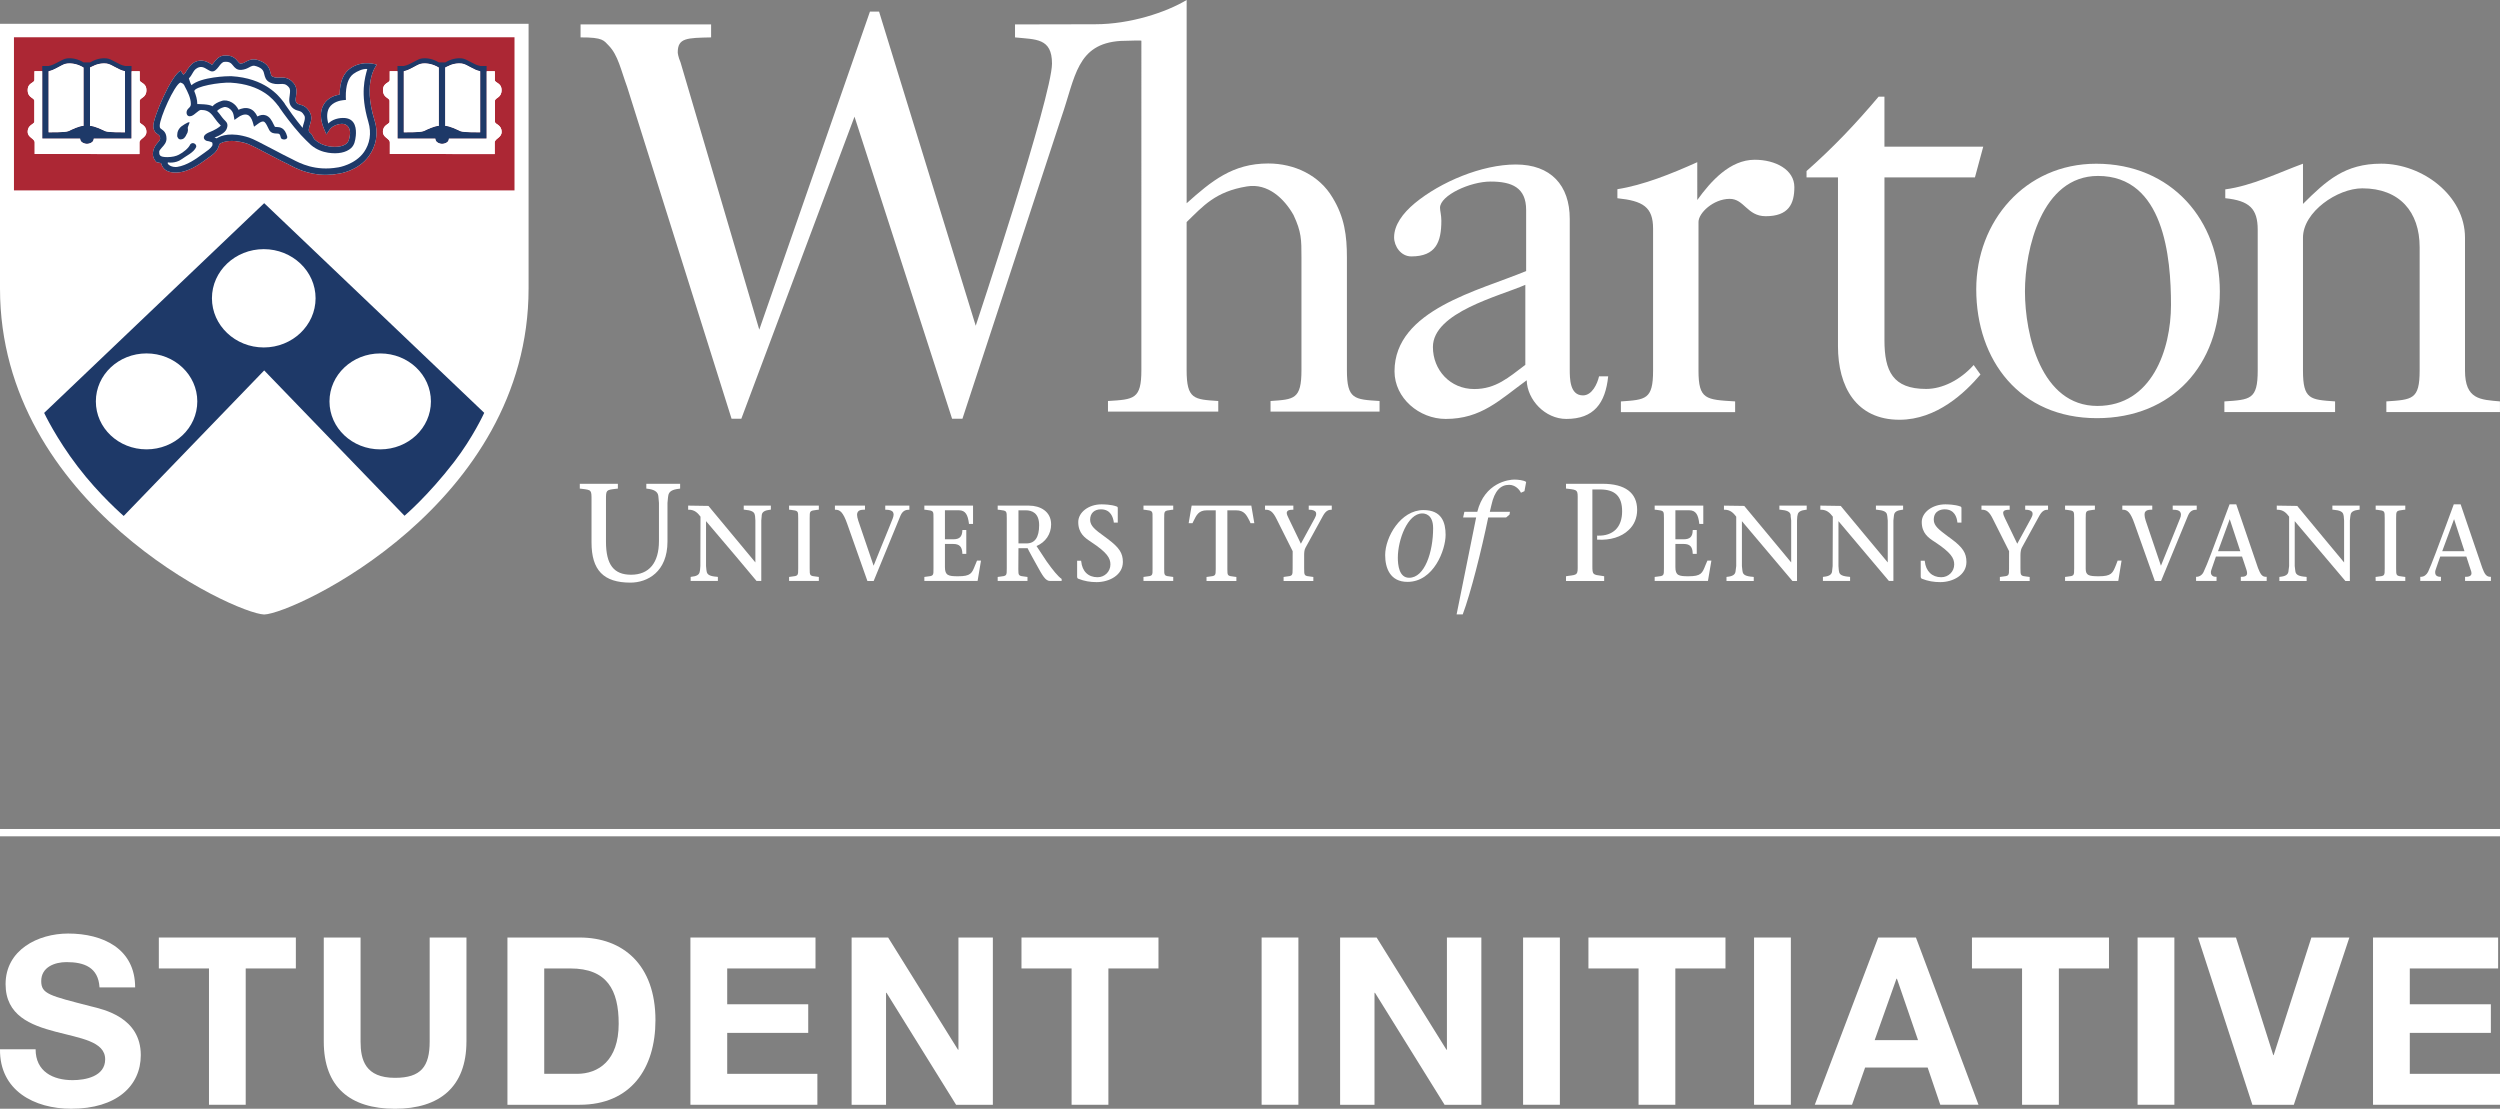 <?xml version="1.0" encoding="utf-8"?>
<!-- Generator: Adobe Illustrator 16.0.4, SVG Export Plug-In . SVG Version: 6.00 Build 0)  -->
<!DOCTYPE svg PUBLIC "-//W3C//DTD SVG 1.1//EN" "http://www.w3.org/Graphics/SVG/1.1/DTD/svg11.dtd">
<svg version="1.1" id="Layer_1" xmlns:x="http://ns.adobe.com/Extensibility/1.0/" xmlns:i="http://ns.adobe.com/AdobeIllustrator/10.0/" xmlns:graph="http://ns.adobe.com/Graphs/1.0/"
	 xmlns="http://www.w3.org/2000/svg" xmlns:xlink="http://www.w3.org/1999/xlink" xmlns:a="http://ns.adobe.com/AdobeSVGViewerExtensions/3.0/"
	 x="0px" y="0px" width="120px" height="53.22px" viewBox="0 0 120 53.22" enable-background="new 0 0 120 53.22"
	 xml:space="preserve">
<rect x="0" y="0" width="120" height="53.22" fill="#808080" stroke="none"/>
<g>
	<g>
		<path fill="#FFFFFF" d="M1.709,50.365c0,1.068,0.832,1.482,1.776,1.482c0.619,0,1.563-0.178,1.563-1
			c0-0.865-1.204-1.012-2.384-1.326c-1.193-0.314-2.396-0.777-2.396-2.283c0-1.641,1.552-2.428,3.003-2.428
			c1.676,0,3.216,0.73,3.216,2.586h-1.71c-0.056-0.967-0.741-1.215-1.584-1.215c-0.562,0-1.214,0.236-1.214,0.91
			c0,0.619,0.382,0.697,2.395,1.215c0.584,0.146,2.384,0.518,2.384,2.34c0,1.473-1.159,2.574-3.34,2.574
			c-1.777,0-3.441-0.877-3.418-2.855H1.709"/>
		<polyline fill="#FFFFFF" points="10.031,46.486 7.624,46.486 7.624,45.001 14.201,45.001 14.201,46.486 11.794,46.486 
			11.794,53.029 10.031,53.029 10.031,46.486 		"/>
		<path fill="#FFFFFF" d="M22.389,49.994c0,2.17-1.283,3.227-3.43,3.227c-2.159,0-3.418-1.045-3.418-3.227v-4.992h1.766v4.992
			c0,0.877,0.224,1.742,1.652,1.742c1.259,0,1.665-0.551,1.665-1.742v-4.992h1.766V49.994"/>
		<path fill="#FFFFFF" d="M26.123,51.544h1.573c1.022,0,2.001-0.629,2.001-2.406c0-1.619-0.561-2.652-2.315-2.652h-1.259V51.544
			 M24.357,45.001h3.465c2.077,0,3.64,1.305,3.64,3.969c0,2.326-1.191,4.059-3.64,4.059h-3.465V45.001z"/>
		<polyline fill="#FFFFFF" points="33.14,45.001 39.144,45.001 39.144,46.486 34.906,46.486 34.906,48.205 38.795,48.205 
			38.795,49.578 34.906,49.578 34.906,51.544 39.234,51.544 39.234,53.029 33.14,53.029 33.14,45.001 		"/>
		<polyline fill="#FFFFFF" points="40.877,45.001 42.631,45.001 45.983,50.386 46.005,50.386 46.005,45.001 47.657,45.001 
			47.657,53.029 45.892,53.029 42.553,47.654 42.53,47.654 42.53,53.029 40.877,53.029 40.877,45.001 		"/>
		<polyline fill="#FFFFFF" points="51.436,46.486 49.031,46.486 49.031,45.001 55.607,45.001 55.607,46.486 53.203,46.486 
			53.203,53.029 51.436,53.029 51.436,46.486 		"/>
		<rect x="60.557" y="45.001" fill="#FFFFFF" width="1.766" height="8.027"/>
		<polyline fill="#FFFFFF" points="64.325,45.001 66.079,45.001 69.43,50.386 69.452,50.386 69.452,45.001 71.105,45.001 
			71.105,53.029 69.339,53.029 66,47.654 65.976,47.654 65.976,53.029 64.325,53.029 64.325,45.001 		"/>
		<rect x="73.108" y="45.001" fill="#FFFFFF" width="1.766" height="8.027"/>
		<polyline fill="#FFFFFF" points="78.651,46.486 76.245,46.486 76.245,45.001 82.823,45.001 82.823,46.486 80.416,46.486 
			80.416,53.029 78.651,53.029 78.651,46.486 		"/>
		<rect x="84.195" y="45.001" fill="#FFFFFF" width="1.766" height="8.027"/>
		<path fill="#FFFFFF" d="M89.985,49.925h2.08l-1.012-2.947h-0.022L89.985,49.925 M90.154,45.001h1.811l3.003,8.027h-1.834
			l-0.607-1.787h-3.001l-0.629,1.787h-1.787L90.154,45.001z"/>
		<polyline fill="#FFFFFF" points="97.059,46.486 94.654,46.486 94.654,45.001 101.231,45.001 101.231,46.486 98.825,46.486 
			98.825,53.029 97.059,53.029 97.059,46.486 		"/>
		<rect x="102.604" y="45.001" fill="#FFFFFF" width="1.766" height="8.027"/>
		<polyline fill="#FFFFFF" points="110.104,53.029 108.114,53.029 105.506,45.001 107.327,45.001 109.116,50.646 109.136,50.646 
			110.946,45.001 112.77,45.001 110.104,53.029 		"/>
		<polyline fill="#FFFFFF" points="113.905,45.001 119.91,45.001 119.91,46.486 115.67,46.486 115.67,48.205 119.561,48.205 
			119.561,49.578 115.67,49.578 115.67,51.544 120,51.544 120,53.029 113.905,53.029 113.905,45.001 		"/>
	</g>
	<rect y="39.791" fill="#FFFFFF" width="120" height="0.352"/>
	<g>
		<g>
			<g>
				<path fill="#FFFFFF" d="M73.216,17.513v-3.841c-1.233,0.541-4.436,1.319-4.436,2.985c0,1.103,0.827,2.017,1.983,2.017
					C71.811,18.674,72.421,18.107,73.216,17.513L73.216,17.513z M73.255,13.009v-2.93c0-1.078-0.685-1.364-1.707-1.364
					c-0.991,0-2.418,0.666-2.427,1.253c0,0.16,0.064,0.353,0.064,0.626c0,1.023-0.262,1.714-1.443,1.714
					c-0.498,0-0.825-0.483-0.825-0.917c0-0.587,0.412-1.152,0.991-1.635c1.241-1.025,3.22-1.86,4.852-1.86
					c1.682,0,2.588,0.999,2.588,2.612v7.208c0,0.456,0,1.263,0.635,1.263c0.439,0,0.692-0.562,0.771-0.914h0.439
					c-0.133,1.29-0.684,2.044-2.01,2.044c-1.02,0-1.875-0.916-1.901-1.856c-1.295,0.94-2.177,1.856-3.888,1.856
					c-1.269,0-2.457-0.996-2.457-2.287C66.938,14.86,71.024,13.949,73.255,13.009L73.255,13.009z"/>
				<path fill="#FFFFFF" d="M97.198,13.99c0,2.07,0.773,5.495,3.475,5.495c2.621,0,3.535-2.719,3.535-4.848
					c0-2.284-0.334-6.192-3.504-6.192C97.999,8.445,97.198,11.974,97.198,13.99L97.198,13.99z M94.86,13.883
					c0-3.253,2.338-6.024,5.758-6.024c3.617,0,5.934,2.716,5.934,6.132c0,3.497-2.262,6.081-5.902,6.081
					C96.956,20.071,94.86,17.299,94.86,13.883L94.86,13.883z"/>
				<path fill="#FFFFFF" d="M27.867,1.795V1.172h6.266v0.623c-1.16,0.025-1.601,0.021-1.601,0.718c0,0.026,0.019,0.217,0.133,0.478
					l3.78,12.833l5.313-15.268h0.437l4.64,15.081c0,0,3.661-11.024,3.661-12.585c0-1.235-0.777-1.153-1.775-1.257V1.172l3.844-0.008
					c1.692,0,3.415-0.576,4.394-1.164v9.756c1.188-1.062,2.205-1.909,3.916-1.909c1.263,0,2.455,0.567,3.087,1.637
					c0.577,0.944,0.69,1.83,0.69,2.876v5.408c0,1.403,0.356,1.403,1.567,1.48v0.509h-5.233v-0.509
					c1.128-0.077,1.484-0.077,1.484-1.48v-5.408c0-0.859,0-1.229-0.382-2.041c-0.442-0.783-1.232-1.539-2.234-1.371
					c-1.524,0.246-2.111,0.952-2.896,1.71v7.11c0,1.403,0.36,1.403,1.519,1.48v0.509h-5.294v-0.509
					c1.24-0.077,1.603-0.077,1.603-1.48V1.958c0.022-0.027-0.434-0.009-0.996,0.006c-2.116,0.135-2.172,1.743-2.843,3.665
					l-4.75,14.47h-0.497L41.016,5.6l-5.432,14.499h-0.469l-5.01-15.92c-0.304-0.828-0.439-1.528-0.881-1.986
					C28.979,1.949,28.967,1.79,27.867,1.795L27.867,1.795z"/>
				<path fill="#FFFFFF" d="M112.084,19.779v-0.512c-1.188-0.084-1.541-0.084-1.541-1.479v-6.38c0-1.238,1.656-2.368,2.846-2.368
					c1.791,0,2.754,1.13,2.754,2.825v5.923c0,1.395-0.355,1.395-1.598,1.479v0.512h5.453v-0.512
					c-0.934-0.084-1.678-0.084-1.678-1.479v-6.38c0-2.021-2.041-3.551-4.023-3.551c-1.738,0-2.619,0.802-3.754,1.931V7.858
					c-1.182,0.433-2.439,1.059-3.73,1.232v0.424c1.146,0.12,1.557,0.491,1.557,1.513v6.762c0,1.395-0.357,1.395-1.6,1.479v0.512
					H112.084L112.084,19.779z"/>
				<path fill="#FFFFFF" d="M83.286,19.779v-0.512c-1.402-0.084-1.758-0.084-1.758-1.479v-7.132c0-0.434,0.712-1.103,1.486-1.111
					c0.71-0.011,0.84,0.833,1.739,0.833c1.103,0,1.376-0.593,1.376-1.398c0-0.831-0.898-1.312-1.902-1.312
					c-1.188,0-2.105,1.028-2.758,1.932V7.785c-1.25,0.563-2.603,1.104-3.834,1.296v0.434c1.226,0.128,1.713,0.416,1.713,1.464v6.811
					c0,1.395-0.359,1.395-1.545,1.479v0.512H83.286L83.286,19.779z"/>
				<path fill="#FFFFFF" d="M94.797,8.516l0.398-1.475h-4.742v-2.4h-0.281c-1.113,1.319-2.175,2.436-3.458,3.569v0.306h1.509v8.104
					c0,1.934,0.867,3.528,2.951,3.528c1.793,0,3.154-1.306,3.889-2.171l-0.327-0.456c-0.649,0.726-1.507,1.148-2.282,1.148
					c-1.6,0-2-0.857-2-2.339V8.516H94.797L94.797,8.516z"/>
				<path fill="#FFFFFF" d="M31.023,23.222v0.229l0.034,0.006c0.34,0.034,0.511,0.144,0.54,0.333l0.01,0.089l0.023,0.259v1.83
					c0,1.048-0.474,1.619-1.338,1.619c-0.831,0-1.205-0.484-1.205-1.585v-1.999c0-0.483,0-0.483,0.464-0.539l0.107-0.012v-0.229
					H27.83v0.229l0.101,0.012c0.462,0.056,0.462,0.056,0.462,0.536v2.039c0,1.326,0.574,1.927,1.867,1.927
					c0.817,0,1.779-0.514,1.779-1.972v-1.855l0.025-0.26l0.013-0.088c0.027-0.199,0.191-0.299,0.539-0.333l0.03-0.006v-0.229H31.023
					z"/>
				<path fill="#FFFFFF" d="M35.699,24.27v0.195h0.029c0.339,0.029,0.481,0.101,0.503,0.253l0.013,0.063l0.014,0.205
					c0,0,0,1.869,0,2.011c-0.081-0.1-2.253-2.713-2.253-2.713l-0.974-0.015v0.197h0.033c0.281,0,0.431,0.162,0.56,0.333l-0.007,2.37
					l-0.015,0.191l-0.016,0.078c-0.017,0.146-0.148,0.225-0.405,0.248l-0.03,0.006v0.193h1.307v-0.193l-0.034-0.006
					c-0.335-0.023-0.481-0.094-0.504-0.254c0.003,0.006-0.013-0.072-0.013-0.072l-0.018-0.191c0,0,0-2,0-2.155
					c0.104,0.119,1.444,1.702,1.444,1.702l0.98,1.17h0.228v-2.9l0.018-0.2l0.005-0.068c0.02-0.149,0.148-0.224,0.414-0.253h0.023
					V24.27H35.699z"/>
				<path fill="#FFFFFF" d="M37.876,24.27v0.195l0.088,0.008c0.35,0.045,0.35,0.045,0.35,0.407v2.395c0,0.367,0,0.367-0.35,0.406
					l-0.088,0.012v0.193h1.428v-0.193l-0.087-0.012c-0.353-0.039-0.353-0.039-0.352-0.4v-2.408c-0.001-0.355-0.001-0.355,0.352-0.4
					l0.087-0.008V24.27H37.876z"/>
				<path fill="#FFFFFF" d="M42.492,24.27v0.197h0.032c0.169,0,0.282,0.037,0.336,0.107c0.019,0.041,0.034,0.076,0.034,0.126
					c0,0.057-0.02,0.125-0.047,0.197l-0.232,0.578c0,0-0.631,1.54-0.682,1.68c-0.053-0.148-0.735-2.16-0.735-2.16
					c-0.037-0.119-0.06-0.215-0.06-0.288c0-0.058,0.016-0.108,0.042-0.143c0.047-0.07,0.139-0.099,0.306-0.099h0.033V24.27h-1.443
					v0.197h0.03c0.207,0,0.36,0.107,0.56,0.676l0.969,2.744h0.301l1.289-3.14c0.108-0.251,0.279-0.279,0.395-0.279h0.03V24.27
					H42.492z"/>
				<path fill="#FFFFFF" d="M44.369,24.27v0.195l0.088,0.008c0.354,0.045,0.354,0.045,0.35,0.404v2.398
					c0.004,0.367,0.004,0.367-0.35,0.406l-0.088,0.012v0.193h2.555l0.164-0.977h-0.191l-0.093,0.225
					c-0.152,0.385-0.205,0.527-0.821,0.527c-0.458,0-0.626-0.039-0.626-0.436c0,0,0-1.057,0-1.115c0.059,0,0.398,0,0.398,0
					c0.293,0,0.424,0.129,0.438,0.443v0.033h0.189v-1.146h-0.189v0.034c-0.015,0.287-0.132,0.412-0.438,0.412c0,0-0.34,0-0.398,0
					c0-0.062,0-1.338,0-1.393c0.059,0,0.667,0,0.667,0c0.332,0,0.431,0.237,0.484,0.626v0.03h0.198V24.27H44.369z"/>
				<path fill="#FFFFFF" d="M50.233,26.939c0,0-0.389-0.598-0.481-0.73c0.433-0.18,0.702-0.574,0.702-1.039
					c0-0.627-0.531-0.9-1.057-0.9h-1.508v0.195l0.092,0.008c0.344,0.045,0.344,0.045,0.344,0.407v2.395c0,0.367,0,0.367-0.344,0.406
					l-0.092,0.012v0.193h1.43v-0.193l-0.093-0.012c-0.333-0.039-0.346-0.039-0.346-0.352c0-0.018,0.006-0.958,0.006-1.016h0.439l0,0
					c0,0.027,0.433,0.803,0.433,0.803c0.28,0.506,0.419,0.77,0.644,0.77h0.557v-0.098C50.78,27.667,50.535,27.363,50.233,26.939z
					 M49.271,26.084c0,0-0.337,0-0.385,0v-1.589c0.048,0,0.35,0,0.35,0c0.294,0,0.643,0.124,0.643,0.715
					C49.878,25.796,49.673,26.084,49.271,26.084z"/>
				<path fill="#FFFFFF" d="M51.756,25.058c0,0.538,0.323,0.761,0.583,0.932l0.038,0.027c0.778,0.51,0.923,0.78,0.923,1.077
					c0,0.34-0.273,0.613-0.617,0.613c-0.448,0-0.738-0.281-0.785-0.762l-0.004-0.029h-0.192v0.766c0,0.064,0.032,0.092,0.058,0.098
					c0.289,0.115,0.57,0.162,0.878,0.162c0.61,0,1.26-0.338,1.26-0.967c0-0.425-0.175-0.693-0.724-1.104l-0.185-0.138
					c-0.403-0.291-0.663-0.486-0.663-0.785c0-0.309,0.198-0.5,0.519-0.5c0.471,0,0.583,0.385,0.617,0.615v0.021h0.191v-0.701
					c0-0.014,0-0.059-0.06-0.074c-0.251-0.094-0.616-0.1-0.724-0.1C52.25,24.209,51.756,24.594,51.756,25.058z"/>
				<path fill="#FFFFFF" d="M54.887,24.27v0.195l0.088,0.008c0.353,0.045,0.353,0.045,0.347,0.407v2.395
					c0.006,0.367,0.006,0.367-0.347,0.406l-0.088,0.012v0.193h1.428v-0.193l-0.087-0.012c-0.349-0.039-0.349-0.039-0.347-0.4v-2.404
					c-0.001-0.359-0.001-0.359,0.347-0.404l0.087-0.008V24.27H54.887z"/>
				<path fill="#FFFFFF" d="M57.199,24.27l-0.143,0.842h0.183l0.047-0.095c0.146-0.299,0.252-0.521,0.641-0.521c0,0,0.372,0,0.428,0
					c0,0.061,0,2.807,0,2.817c0,0.33-0.011,0.33-0.349,0.369l-0.093,0.012v0.193h1.433v-0.193l-0.093-0.012
					c-0.329-0.039-0.34-0.039-0.34-0.352c0-0.018,0-2.774,0-2.834c0.052,0,0.422,0,0.422,0c0.388,0,0.497,0.223,0.65,0.521
					l0.039,0.095h0.183l-0.144-0.842H57.199z"/>
				<path fill="#FFFFFF" d="M62.819,24.27v0.197h0.031c0.154,0,0.26,0.043,0.305,0.107c0.015,0.025,0.021,0.058,0.021,0.095
					c0,0.058-0.021,0.123-0.066,0.204c0,0-0.539,0.986-0.668,1.226c-0.051-0.104-0.588-1.222-0.588-1.222
					c-0.045-0.091-0.091-0.186-0.091-0.262c0-0.023,0.013-0.049,0.026-0.072c0.028-0.049,0.118-0.076,0.257-0.076h0.035V24.27h-1.36
					v0.197h0.036c0.212,0,0.35,0.107,0.512,0.435l0.779,1.555l-0.002,0.825c0,0.361,0,0.361-0.352,0.4l-0.082,0.012v0.193h1.428
					v-0.193l-0.087-0.012c-0.354-0.039-0.354-0.039-0.354-0.4v-0.635c0-0.111,0.007-0.253,0.061-0.349l0.844-1.54
					c0.145-0.262,0.287-0.29,0.392-0.29h0.029V24.27H62.819z"/>
				<path fill="#FFFFFF" d="M66.488,26.646c0-0.869,0.743-2.163,1.838-2.163c0.876,0,1.063,0.592,1.063,1.191
					c0,0.718-0.569,2.256-1.829,2.256C66.72,27.931,66.488,27.257,66.488,26.646L66.488,26.646z M68.79,25.355
					c0-0.684-0.416-0.71-0.521-0.71c-0.709,0-1.173,1.275-1.173,2.125c0,0.346,0.057,0.963,0.543,0.963
					C68.385,27.734,68.79,26.498,68.79,25.355L68.79,25.355z"/>
				<path fill="#FFFFFF" d="M72.458,24.7l-0.164,0.138h-0.859c-0.322,1.568-0.846,3.65-1.223,4.652h-0.295l0.938-4.652H70.23
					l0.06-0.271h0.62c0.349-1.402,1.506-1.547,1.777-1.547c0.155,0,0.47,0.028,0.568,0.116l-0.081,0.44l-0.169,0.076
					c-0.085-0.181-0.294-0.38-0.569-0.38c-0.396,0-0.697,0.271-0.849,0.976l-0.076,0.318h0.966L72.458,24.7L72.458,24.7z"/>
				<path fill="#FFFFFF" d="M75.168,23.222v0.229l0.107,0.012c0.459,0.056,0.459,0.056,0.454,0.532v3.113
					c0.005,0.479,0.005,0.479-0.454,0.535l-0.107,0.018v0.227H77V27.66l-0.107-0.018c-0.441-0.057-0.459-0.057-0.459-0.48
					c0-0.018,0-3.607,0-3.668c0.049,0,0.369,0,0.369,0c0.721,0,1.059,0.329,1.059,1.05c0,0.376-0.107,0.679-0.311,0.88
					c-0.201,0.194-0.484,0.297-0.854,0.287l-0.035-0.005v0.197h0.027c0.598,0.037,1.141-0.128,1.486-0.461
					c0.266-0.244,0.408-0.583,0.408-0.969c0-0.82-0.579-1.251-1.66-1.251H75.168z"/>
				<path fill="#FFFFFF" d="M79.424,24.27v0.195l0.097,0.008c0.348,0.045,0.348,0.045,0.348,0.407v2.395
					c0,0.367,0,0.367-0.348,0.406l-0.097,0.012v0.193h2.557l0.166-0.977h-0.191l-0.096,0.225c-0.15,0.381-0.204,0.527-0.816,0.527
					c-0.465,0-0.625-0.039-0.625-0.436c0,0,0-1.057,0-1.115c0.053,0,0.4,0,0.4,0c0.292,0,0.42,0.129,0.43,0.443l0.004,0.033h0.191
					v-1.146h-0.191l-0.004,0.034c-0.005,0.287-0.135,0.412-0.43,0.412c0,0-0.348,0-0.4,0c0-0.062,0-1.338,0-1.393
					c0.056,0,0.66,0,0.66,0c0.336,0,0.438,0.237,0.484,0.626l0.005,0.03h0.19V24.27H79.424z"/>
				<path fill="#FFFFFF" d="M85.411,24.27v0.195h0.037c0.336,0.029,0.477,0.101,0.504,0.253v0.063l0.025,0.205c0,0,0,1.869,0,2.011
					c-0.086-0.1-2.253-2.713-2.253-2.713L82.75,24.27v0.197h0.036c0.272,0,0.424,0.162,0.553,0.333v2.37l-0.026,0.203l-0.008,0.061
					c-0.02,0.152-0.148,0.23-0.406,0.254l-0.027,0.006v0.193h1.308v-0.193l-0.036-0.006c-0.338-0.023-0.479-0.094-0.5-0.254
					l-0.011-0.07l-0.021-0.193c0,0,0-2,0-2.155c0.1,0.119,1.422,1.684,1.422,1.684l1.004,1.188h0.219v-2.9l0.012-0.194l0.016-0.074
					c0.019-0.149,0.149-0.224,0.409-0.253h0.028V24.27H85.411z"/>
				<path fill="#FFFFFF" d="M90.044,24.27v0.195h0.034c0.334,0.029,0.482,0.101,0.502,0.253l0.012,0.068l0.02,0.2
					c0,0,0,1.869,0,2.011c-0.093-0.104-2.257-2.713-2.257-2.713l-0.979-0.015v0.197h0.029c0.289,0,0.439,0.162,0.57,0.333
					l-0.008,2.37l-0.021,0.193l-0.008,0.076c-0.021,0.146-0.148,0.225-0.406,0.248L87.5,27.693v0.193h1.304v-0.193l-0.024-0.006
					c-0.338-0.023-0.488-0.094-0.506-0.254c0,0.006-0.012-0.07-0.012-0.07l-0.016-0.193c0,0,0-2,0-2.155
					c0.096,0.119,1.344,1.594,1.344,1.594l1.078,1.277h0.215v-2.9l0.022-0.205l0.009-0.063c0.021-0.149,0.148-0.224,0.414-0.253
					h0.021V24.27H90.044z"/>
				<path fill="#FFFFFF" d="M92.244,25.058c0,0.538,0.33,0.761,0.591,0.932l0.043,0.027c0.771,0.51,0.924,0.774,0.924,1.077
					c0,0.34-0.273,0.613-0.623,0.613c-0.443,0-0.739-0.291-0.788-0.762l-0.001-0.029h-0.195v0.766c0,0.049,0.023,0.082,0.057,0.098
					c0.293,0.115,0.573,0.162,0.879,0.162c0.613,0,1.258-0.338,1.258-0.967c0-0.425-0.172-0.699-0.719-1.104l-0.189-0.138
					c-0.396-0.3-0.66-0.486-0.66-0.785c0-0.464,0.4-0.5,0.524-0.5c0.47,0,0.585,0.385,0.608,0.615l0.006,0.021h0.191v-0.701
					c0-0.034-0.021-0.065-0.057-0.074c-0.258-0.094-0.617-0.1-0.717-0.1C92.752,24.209,92.244,24.594,92.244,25.058z"/>
				<path fill="#FFFFFF" d="M97.209,24.27v0.197h0.029c0.154,0,0.258,0.043,0.303,0.107c0.019,0.025,0.023,0.058,0.023,0.095
					c0,0.058-0.023,0.123-0.068,0.204c0,0-0.533,0.986-0.668,1.226c-0.052-0.104-0.59-1.222-0.59-1.222
					c-0.045-0.091-0.085-0.186-0.085-0.262c0-0.023,0-0.05,0.022-0.072c0.029-0.049,0.123-0.076,0.26-0.076h0.029V24.27h-1.354
					v0.197h0.03c0.214,0,0.353,0.107,0.514,0.435l0.782,1.555l-0.002,0.825c0,0.361,0,0.361-0.354,0.4l-0.086,0.012v0.193h1.43
					v-0.193l-0.092-0.012c-0.35-0.039-0.35-0.039-0.35-0.406v-0.629c0-0.153,0.025-0.275,0.062-0.349l0.844-1.54
					c0.145-0.262,0.283-0.29,0.396-0.29h0.022V24.27H97.209z"/>
				<path fill="#FFFFFF" d="M99.123,24.27v0.195l0.091,0.008c0.346,0.045,0.346,0.045,0.346,0.407v2.395
					c0,0.367,0,0.367-0.346,0.406l-0.091,0.012v0.193h2.554l0.158-0.977h-0.188l-0.083,0.219c-0.155,0.385-0.213,0.533-0.828,0.533
					c-0.482,0-0.622-0.047-0.622-0.363v-2.421c0-0.359,0-0.359,0.353-0.404l0.088-0.008V24.27H99.123z"/>
				<path fill="#FFFFFF" d="M104.29,24.27v0.197h0.032c0.171,0,0.284,0.037,0.328,0.107c0.024,0.041,0.036,0.076,0.036,0.126
					c0,0.057-0.016,0.125-0.049,0.197l-0.277,0.69c0,0-0.574,1.427-0.635,1.568c-0.053-0.148-0.73-2.16-0.73-2.16
					c-0.038-0.119-0.057-0.215-0.057-0.288c0-0.062,0.009-0.108,0.035-0.143c0.051-0.07,0.141-0.099,0.303-0.099h0.033V24.27h-1.438
					v0.197h0.029c0.206,0,0.361,0.107,0.557,0.676l0.975,2.744h0.299l1.295-3.14c0.102-0.251,0.275-0.279,0.39-0.279h0.027V24.27
					H104.29z"/>
				<path fill="#FFFFFF" d="M108.766,27.687c-0.192,0-0.266-0.133-0.382-0.424l-0.765-2.24l-0.279-0.814h-0.322l-0.369,0.988
					c-0.354,0.951-0.714,1.931-0.875,2.253c-0.064,0.143-0.199,0.236-0.337,0.236h-0.026v0.199h0.983v-0.199h-0.034
					c-0.089,0-0.164-0.027-0.196-0.084c-0.036-0.037-0.042-0.084-0.042-0.133c0-0.031,0.006-0.064,0.02-0.107
					c0,0,0.205-0.594,0.223-0.65h1.252c0.01,0.037,0.21,0.631,0.21,0.631c0.021,0.066,0.034,0.123,0.034,0.17
					c0,0.041-0.007,0.066-0.025,0.09c-0.036,0.059-0.121,0.084-0.248,0.084h-0.029v0.199h1.242v-0.199H108.766z M106.465,26.456
					c0.027-0.08,0.518-1.417,0.562-1.537c0.04,0.126,0.479,1.457,0.507,1.537H106.465z"/>
				<path fill="#FFFFFF" d="M119.538,27.687c-0.191,0-0.278-0.133-0.387-0.424l-0.764-2.24l-0.276-0.814h-0.33l-0.364,0.988
					c-0.354,0.951-0.714,1.931-0.87,2.253c-0.071,0.143-0.201,0.236-0.339,0.236h-0.035v0.199h0.992v-0.199h-0.037
					c-0.089,0-0.159-0.027-0.207-0.084c-0.025-0.037-0.033-0.084-0.033-0.133c0-0.031,0.004-0.064,0.018-0.107
					c0,0,0.201-0.594,0.226-0.65h1.251c0.012,0.037,0.206,0.631,0.206,0.631c0.027,0.066,0.042,0.123,0.042,0.17
					c0,0.041-0.006,0.066-0.025,0.09c-0.038,0.059-0.127,0.084-0.249,0.084h-0.034v0.199h1.24v-0.199H119.538z M117.227,26.456
					c0.028-0.08,0.523-1.417,0.568-1.537c0.039,0.126,0.475,1.457,0.5,1.537H117.227z"/>
				<path fill="#FFFFFF" d="M111.954,24.27v0.195h0.031c0.342,0.029,0.477,0.101,0.502,0.253l0.012,0.055l0.018,0.214
					c0,0,0,1.869,0,2.011c-0.084-0.1-1.014-1.22-1.014-1.22l-1.236-1.493l-0.982-0.015v0.197h0.031c0.285,0,0.436,0.162,0.562,0.333
					v2.37l-0.027,0.209l-0.006,0.055c-0.021,0.152-0.147,0.23-0.409,0.254l-0.026,0.006v0.193h1.309v-0.193l-0.033-0.006
					c-0.336-0.023-0.482-0.094-0.506-0.254l-0.008-0.055l-0.025-0.209c0,0,0-2,0-2.155c0.107,0.119,2.431,2.872,2.431,2.872h0.216
					v-2.9l0.021-0.194l0.012-0.074c0.017-0.149,0.148-0.224,0.407-0.253h0.028V24.27H111.954z"/>
				<path fill="#FFFFFF" d="M114.032,24.27v0.195l0.09,0.008c0.344,0.045,0.344,0.045,0.344,0.404v2.404c0,0.361,0,0.361-0.344,0.4
					l-0.094,0.012l0.004,0.193h1.422v-0.193l-0.089-0.012c-0.351-0.039-0.351-0.039-0.351-0.406V24.88c0-0.362,0-0.362,0.351-0.407
					l0.089-0.008V24.27H114.032z"/>
			</g>
		</g>
		<g>
			<path fill="#FFFFFF" d="M0,1.142v12.707c0,10.364,11.241,15.6,12.681,15.647c1.444-0.047,12.691-5.283,12.691-15.647V1.142H0z"/>
			<path fill="#AC2734" d="M0.67,1.79v7.35h24.026V1.79H0.67z M21.372,3.241c0.009-0.007,0.017-0.007,0.023-0.017
				c0.079-0.027,0.15-0.064,0.228-0.104c0.188-0.072,0.371-0.091,0.542-0.072c0.249,0.03,0.556,0.312,0.886,0.369v2.933
				c0,0-0.79,0.016-0.953-0.056c-0.165-0.076-0.514-0.253-0.725-0.253V3.241z M19.38,3.418c0.285-0.052,0.554-0.267,0.781-0.348
				c0.036-0.007,0.073-0.014,0.112-0.021c0.241-0.025,0.513,0.03,0.788,0.192v2.801c-0.209,0-0.565,0.177-0.73,0.253
				c-0.165,0.071-0.951,0.056-0.951,0.056V3.418z M4.32,3.241C4.333,3.234,4.341,3.234,4.35,3.225
				C4.426,3.197,4.493,3.16,4.574,3.121C4.763,3.049,4.942,3.03,5.115,3.049C5.363,3.079,5.673,3.36,6,3.418v2.933
				c0,0-0.79,0.016-0.952-0.056C4.885,6.219,4.532,6.042,4.32,6.042V3.241z M2.332,3.418C2.613,3.366,2.884,3.151,3.112,3.07
				c0.033-0.007,0.075-0.014,0.113-0.021C3.468,3.023,3.74,3.079,4.01,3.241v2.801c-0.211,0-0.563,0.177-0.724,0.253
				C3.12,6.366,2.332,6.351,2.332,6.351V3.418z M6.694,6.843v0.552L1.666,7.392c0,0,0-0.547,0-0.553
				c0-0.196-0.336-0.229-0.336-0.511c0-0.35,0.32-0.357,0.32-0.487V4.844c0-0.164-0.32-0.138-0.32-0.516
				c0-0.366,0.323-0.336,0.323-0.494c0-0.162,0.006-0.344,0.003-0.416h0.373v3.235h1.819c0,0.213,0.276,0.252,0.324,0.252
				c0.041,0,0.328-0.029,0.328-0.252h1.815V3.422h0.391c0,0,0,0.255,0,0.417c0,0.155,0.322,0.123,0.322,0.489
				c0,0.378-0.322,0.354-0.322,0.516v1.005c0,0.122,0.322,0.133,0.322,0.483C7.026,6.616,6.694,6.648,6.694,6.843z M17.977,5.77
				c0.206,0.663,0.059,1.25-0.255,1.699c-0.505,0.729-1.418,0.864-1.453,0.866c-1.19,0.211-2.027-0.231-2.379-0.421
				c-0.057-0.031-0.105-0.062-0.138-0.07c-0.113-0.052-0.396-0.195-0.716-0.365c-0.443-0.234-1-0.527-1.17-0.584
				c-0.303-0.096-0.55-0.131-0.748-0.131c-0.323,0-0.511,0.096-0.592,0.152c-0.072,0.363-0.319,0.51-0.553,0.675L9.925,7.628
				C9.568,7.891,9.023,8.283,8.429,8.283c-0.354,0-0.611-0.121-0.698-0.452L7.512,7.783c-0.36-0.369-0.066-0.791,0.031-0.901
				c0.069-0.077,0.144-0.163,0.144-0.224c0-0.127-0.028-0.148-0.099-0.203C7.493,6.393,7.36,6.298,7.36,6.036
				c0-0.404,0.855-2.424,1.313-2.646l0.122,0.192C8.867,3.555,8.903,3.49,8.968,3.379c0,0,0.169-0.288,0.373-0.396
				c0.349-0.171,0.62-0.008,0.782,0.087c0.036,0.032,0.039,0.049,0.056,0.038c0.021-0.014,0.044-0.052,0.075-0.091
				c0.104-0.139,0.254-0.329,0.484-0.349c0.421-0.039,0.578,0.155,0.68,0.28c0.078,0.097,0.095,0.107,0.145,0.1
				c0.099-0.003,0.171-0.044,0.251-0.092c0.141-0.07,0.318-0.163,0.607-0.06c0.459,0.156,0.523,0.425,0.565,0.605
				c0.023,0.106,0.035,0.145,0.086,0.169c0.127,0.066,0.229,0.064,0.356,0.055c0.185-0.007,0.416-0.02,0.654,0.253
				c0.188,0.211,0.153,0.445,0.127,0.64c-0.026,0.157-0.034,0.256,0.026,0.32C14.283,4.991,14.332,5,14.403,5.024
				c0.129,0.036,0.306,0.08,0.469,0.37c0.125,0.213,0.055,0.434,0,0.609c-0.029,0.099-0.1,0.294,0.003,0.368
				c0.157,0.113,0.132,0.25,0.254,0.347c0.231,0.199,0.491,0.283,0.673,0.31c0.362,0.056,0.676,0.003,0.843-0.146
				c0.093-0.088,0.118-0.211,0.145-0.353c0.029-0.146,0.033-0.427-0.198-0.548c-0.185-0.103-0.619,0.017-0.768,0.237l-0.158,0.234
				L15.554,6.19c-0.194-0.47-0.197-0.86-0.018-1.17c0.197-0.338,0.543-0.441,0.768-0.482c0.006-0.632,0.189-1.048,0.544-1.28
				c0.61-0.396,1.239-0.146,1.239-0.149C18.087,3.108,17.39,3.894,17.977,5.77z M23.746,6.843v0.552l-5.034-0.003
				c0,0,0.002-0.547,0-0.553c0-0.196-0.332-0.229-0.332-0.511c0-0.35,0.319-0.357,0.319-0.487V4.844
				c0-0.164-0.316-0.138-0.316-0.516c0-0.366,0.324-0.336,0.324-0.494c0-0.162,0.003-0.344,0-0.416h0.373v3.235h1.817
				c0,0.213,0.274,0.252,0.32,0.252c0.047,0,0.329-0.029,0.329-0.252h1.813V3.422h0.393c0,0,0,0.255,0,0.417
				c0,0.155,0.323,0.123,0.323,0.489c0,0.378-0.317,0.354-0.317,0.516v1.005c0,0.122,0.32,0.133,0.32,0.483
				C24.078,6.616,23.746,6.648,23.746,6.843z"/>
			<path fill="#1E3968" d="M13.89,7.914c-0.057-0.031-0.105-0.062-0.138-0.07c-0.113-0.052-0.396-0.195-0.716-0.365
				c-0.443-0.234-1-0.527-1.17-0.584c-0.807-0.263-1.21-0.064-1.34,0.021c-0.072,0.363-0.319,0.51-0.553,0.675L9.925,7.628
				C9.568,7.891,9.023,8.283,8.429,8.283c-0.354,0-0.611-0.121-0.698-0.452L7.512,7.783c-0.36-0.369-0.066-0.791,0.031-0.901
				c0.069-0.077,0.144-0.163,0.144-0.224c0-0.127-0.028-0.148-0.099-0.203C7.493,6.393,7.36,6.298,7.36,6.036
				c0-0.404,0.855-2.424,1.313-2.646l0.122,0.192C8.867,3.555,8.903,3.49,8.968,3.379c0,0,0.169-0.288,0.373-0.396
				c0.349-0.171,0.62-0.008,0.782,0.087c0.036,0.032,0.039,0.049,0.056,0.038c0.021-0.014,0.044-0.052,0.075-0.091
				c0.104-0.139,0.254-0.329,0.484-0.349c0.421-0.039,0.578,0.155,0.68,0.28c0.078,0.097,0.095,0.107,0.145,0.1
				c0.099-0.003,0.171-0.044,0.251-0.092c0.141-0.07,0.318-0.163,0.607-0.06c0.459,0.156,0.523,0.425,0.565,0.605
				c0.023,0.106,0.035,0.145,0.086,0.169c0.127,0.066,0.229,0.064,0.356,0.055c0.185-0.007,0.416-0.02,0.654,0.253
				c0.188,0.211,0.153,0.445,0.127,0.64c-0.026,0.157-0.034,0.256,0.026,0.32C14.283,4.991,14.332,5,14.403,5.024
				c0.129,0.036,0.306,0.08,0.469,0.37c0.125,0.213,0.055,0.434,0,0.609c-0.029,0.099-0.1,0.294,0.003,0.368
				c0.157,0.113,0.132,0.25,0.254,0.347c0.231,0.199,0.491,0.283,0.673,0.31c0.362,0.056,0.676,0.003,0.843-0.146
				c0.093-0.088,0.118-0.211,0.145-0.353c0.029-0.146,0.033-0.427-0.198-0.548c-0.185-0.103-0.619,0.017-0.768,0.237l-0.158,0.234
				L15.554,6.19c-0.194-0.47-0.197-0.86-0.018-1.17c0.197-0.338,0.543-0.441,0.768-0.482c0.006-0.632,0.189-1.048,0.544-1.28
				c0.61-0.396,1.239-0.146,1.239-0.149c0,0-0.698,0.785-0.111,2.661c0.206,0.663,0.059,1.25-0.255,1.699
				c-0.505,0.729-1.418,0.864-1.453,0.866c-0.22,0.038-0.423,0.057-0.619,0.057C14.789,8.392,14.178,8.066,13.89,7.914"/>
			<path fill="#1E3968" d="M7.034,21.569c1.345,0,2.436-1.024,2.436-2.302c0-1.273-1.091-2.303-2.436-2.303
				c-1.347,0-2.433,1.029-2.433,2.303C4.601,20.545,5.688,21.569,7.034,21.569L7.034,21.569z M20.684,19.268
				c0-1.273-1.084-2.303-2.433-2.303c-1.342,0-2.436,1.029-2.436,2.303c0,1.277,1.094,2.302,2.436,2.302
				C19.6,21.569,20.684,20.545,20.684,19.268L20.684,19.268z M12.661,16.678c1.371,0,2.487-1.059,2.487-2.363
				c0-1.3-1.116-2.356-2.487-2.356c-1.373,0-2.488,1.057-2.488,2.356C10.173,15.619,11.289,16.678,12.661,16.678L12.661,16.678z
				 M12.681,9.752l10.562,10.064c0,0-0.535,1.176-1.45,2.363c-1.258,1.632-2.377,2.577-2.377,2.577l-6.735-6.976l-6.744,6.986
				c0,0-1.17-1.009-2.209-2.374c-1.041-1.362-1.609-2.573-1.609-2.573L12.681,9.752L12.681,9.752z M5.125,2.803
				C4.879,2.776,4.606,2.828,4.333,2.994H4.01C3.734,2.828,3.465,2.776,3.216,2.803C2.969,2.828,2.66,3.112,2.332,3.167
				c-0.081,0-0.304,0-0.304,0v3.486h1.819c0,0.213,0.276,0.252,0.324,0.252c0.041,0,0.328-0.029,0.328-0.252h1.815V3.167
				c0,0-0.22,0-0.305,0C5.686,3.112,5.373,2.828,5.125,2.803z M4.01,6.042c-0.211,0-0.563,0.177-0.724,0.253
				C3.12,6.366,2.332,6.351,2.332,6.351V3.418C2.66,3.36,2.969,3.079,3.216,3.049c0.25-0.025,0.518,0.03,0.794,0.192V6.042z
				 M6,6.351c0,0-0.79,0.016-0.952-0.056C4.885,6.219,4.532,6.042,4.32,6.042V3.241c0.275-0.162,0.55-0.218,0.794-0.192
				C5.363,3.079,5.673,3.36,6,3.418V6.351z M23.061,3.167c-0.328-0.055-0.64-0.339-0.889-0.364
				c-0.248-0.026-0.519,0.025-0.792,0.191h-0.319c-0.275-0.166-0.551-0.218-0.798-0.191c-0.245,0.025-0.554,0.31-0.883,0.364
				c-0.081,0-0.301,0-0.301,0v3.486h1.817c0,0.213,0.274,0.252,0.32,0.252c0.047,0,0.329-0.029,0.329-0.252h1.813V3.167
				C23.358,3.167,23.144,3.167,23.061,3.167z M21.062,6.042c-0.209,0-0.565,0.177-0.73,0.253c-0.165,0.071-0.951,0.056-0.951,0.056
				V3.418c0.329-0.058,0.638-0.339,0.883-0.369c0.247-0.025,0.523,0.03,0.798,0.192V6.042z M23.05,6.351c0,0-0.79,0.016-0.953-0.056
				c-0.165-0.076-0.514-0.253-0.725-0.253V3.241c0.269-0.162,0.543-0.218,0.792-0.192c0.249,0.03,0.556,0.312,0.886,0.369V6.351z"/>
			<path fill="#FFFFFF" d="M23.05,6.351V3.418c-0.33-0.058-0.637-0.339-0.886-0.369c-0.171-0.019-0.354,0-0.542,0.072
				c-0.077,0.039-0.149,0.076-0.228,0.104c-0.006,0.01-0.014,0.01-0.023,0.017v2.801c0.21,0,0.56,0.177,0.725,0.253
				C22.26,6.366,23.05,6.351,23.05,6.351z"/>
			<path fill="#FFFFFF" d="M20.332,6.295c0.165-0.076,0.521-0.253,0.73-0.253V3.241c-0.275-0.162-0.547-0.218-0.788-0.192
				c-0.039,0.008-0.076,0.015-0.112,0.021c-0.228,0.081-0.497,0.296-0.781,0.348v2.933C19.38,6.351,20.167,6.366,20.332,6.295z"/>
			<path fill="#FFFFFF" d="M3.286,6.295C3.447,6.219,3.798,6.042,4.01,6.042V3.241C3.74,3.079,3.468,3.023,3.226,3.049
				C3.187,3.057,3.146,3.063,3.112,3.07C2.884,3.151,2.613,3.366,2.332,3.418v2.933C2.332,6.351,3.12,6.366,3.286,6.295z"/>
			<path fill="#FFFFFF" d="M23.758,5.849V4.844c0-0.161,0.317-0.138,0.317-0.516c0-0.366-0.323-0.334-0.323-0.489
				c0-0.162,0-0.417,0-0.417h-0.393v3.231h-1.813c0,0.223-0.282,0.252-0.329,0.252c-0.046,0-0.32-0.039-0.32-0.252h-1.817V3.418
				h-0.373c0.003,0.072,0,0.254,0,0.416c0,0.158-0.324,0.128-0.324,0.494c0,0.378,0.316,0.352,0.316,0.516v0.997
				c0,0.13-0.319,0.138-0.319,0.487c0,0.282,0.332,0.314,0.332,0.511c0.002,0.006,0,0.553,0,0.553l5.034,0.003V6.843
				c0-0.194,0.332-0.227,0.332-0.511C24.078,5.981,23.758,5.971,23.758,5.849z"/>
			<path fill="#FFFFFF" d="M6,6.351V3.418C5.673,3.36,5.363,3.079,5.115,3.049c-0.173-0.019-0.352,0-0.541,0.072
				C4.493,3.16,4.426,3.197,4.35,3.225c-0.008,0.01-0.017,0.01-0.029,0.017v2.801c0.212,0,0.565,0.177,0.729,0.253
				C5.211,6.366,6,6.351,6,6.351z"/>
			<path fill="#FFFFFF" d="M6.705,5.849V4.844c0-0.161,0.322-0.138,0.322-0.516c0-0.366-0.322-0.334-0.322-0.489
				c0-0.162,0-0.417,0-0.417H6.314v3.231H4.499c0,0.223-0.287,0.252-0.328,0.252c-0.048,0-0.324-0.039-0.324-0.252H2.028V3.418
				H1.655C1.658,3.49,1.652,3.672,1.652,3.834c0,0.158-0.323,0.128-0.323,0.494c0,0.378,0.32,0.352,0.32,0.516v0.997
				c0,0.13-0.32,0.138-0.32,0.487c0,0.282,0.336,0.314,0.336,0.511c0,0.006,0,0.553,0,0.553l5.028,0.003V6.843
				c0-0.194,0.333-0.227,0.333-0.511C7.026,5.981,6.705,5.971,6.705,5.849z"/>
			<path fill="#FFFFFF" d="M9.19,4.09c0.454-0.4,1.737-0.439,1.901-0.434c1.629,0.094,2.283,0.938,2.499,1.215l0.033,0.044
				c0.016,0.013,0.027,0.033,0.069,0.105c0.14,0.203,0.469,0.685,0.833,1.118c0.006-0.07,0.036-0.157,0.057-0.228
				c0.042-0.135,0.081-0.267,0.024-0.365c-0.103-0.18-0.178-0.197-0.284-0.229c-0.093-0.023-0.201-0.056-0.313-0.171
				c-0.16-0.175-0.13-0.394-0.103-0.571c0.021-0.178,0.04-0.296-0.047-0.392c-0.146-0.165-0.25-0.158-0.417-0.149
				c-0.141,0.006-0.313,0.017-0.518-0.092c-0.172-0.097-0.208-0.249-0.238-0.371c-0.035-0.153-0.066-0.282-0.368-0.386
				c-0.161-0.059-0.235-0.019-0.359,0.049c-0.092,0.051-0.208,0.107-0.369,0.121c-0.226,0.02-0.33-0.114-0.408-0.212
				c-0.09-0.108-0.159-0.194-0.417-0.172c-0.098,0.007-0.192,0.131-0.271,0.237c-0.093,0.117-0.212,0.271-0.383,0.209
				c-0.052-0.02-0.105-0.052-0.153-0.079C9.794,3.234,9.664,3.167,9.48,3.258c-0.128,0.064-0.182,0.16-0.249,0.275
				c-0.043,0.079-0.094,0.16-0.166,0.233l0.077,0.226C9.157,4.025,9.174,4.062,9.19,4.09z"/>
			<path fill="#FFFFFF" d="M17.677,5.837c-0.4-1.355-0.16-2.113-0.047-2.526c-0.209-0.021-0.481,0.102-0.667,0.236
				c-0.25,0.189-0.371,0.561-0.364,1.107l0.006,0.141l-0.141,0.014c-0.112,0.012-0.491,0.074-0.667,0.368
				c-0.105,0.183-0.125,0.458-0.037,0.752c0.181-0.196,0.508-0.288,0.802-0.264c0.517,0.05,0.546,0.547,0.516,0.854
				c-0.026,0.234-0.064,0.44-0.229,0.592c-0.24,0.215-0.636,0.291-1.099,0.22c-0.264-0.042-0.558-0.146-0.824-0.371
				c-0.119-0.104-0.365-0.357-0.484-0.484c-0.439-0.488-0.845-1.044-1.007-1.282c-0.027-0.036-0.051-0.076-0.053-0.083l-0.041-0.049
				c-0.211-0.275-0.779-1.007-2.268-1.094c-0.526-0.024-1.722,0.179-1.748,0.404C9.405,4.568,9.47,4.779,9.47,4.996
				c0,0,0.603-0.006,0.725,0.108c0.116-0.126,0.259-0.2,0.45-0.261c0.145-0.049,0.327-0.018,0.491,0.079
				c0.145,0.087,0.241,0.202,0.312,0.347c0.137-0.059,0.332-0.123,0.531-0.053c0.162,0.053,0.284,0.183,0.375,0.375
				c0.135-0.07,0.254-0.094,0.368-0.064c0.224,0.053,0.33,0.273,0.406,0.433c0.023,0.046,0.042,0.089,0.063,0.119
				c0.006,0.015,0.021,0.015,0.1,0.017c0.139,0.007,0.379,0.022,0.492,0.45c0.05,0.191-0.286,0.186-0.304,0.056
				c-0.043-0.188-0.081-0.188-0.2-0.193c-0.106-0.002-0.257-0.006-0.353-0.162c-0.029-0.048-0.05-0.097-0.076-0.15
				c-0.053-0.111-0.121-0.243-0.197-0.262c-0.062-0.019-0.161,0.024-0.279,0.115l-0.181,0.132l-0.06-0.216
				c-0.058-0.195-0.144-0.314-0.255-0.353c-0.155-0.058-0.362,0.052-0.422,0.101l-0.202,0.142l-0.042-0.239
				c-0.027-0.137-0.111-0.254-0.234-0.329c-0.099-0.053-0.188-0.062-0.23-0.046c-0.149,0.042-0.245,0.098-0.329,0.184
				c0.036,0.046,0.075,0.084,0.114,0.134c0.079,0.109,0.17,0.237,0.29,0.351c0.078,0.074,0.11,0.169,0.089,0.263
				c-0.034,0.193-0.144,0.343-0.616,0.53l0.104,0.035c0.212-0.133,0.689-0.316,1.556-0.035c0.185,0.058,0.624,0.29,1.224,0.604
				c0.299,0.161,0.585,0.306,0.692,0.357c0.044,0.017,0.096,0.043,0.158,0.079c0.359,0.188,1.1,0.582,2.186,0.392h0.009
				c0.026-0.003,0.825-0.133,1.249-0.74C17.737,6.916,17.851,6.414,17.677,5.837z"/>
			<polygon fill="#FFFFFF" points="16.251,8.034 16.232,8.034 16.224,8.034 16.218,8.034 			"/>
			<path fill="#FFFFFF" d="M10.611,6.042l-0.004-0.031c0,0.006-0.003,0.01-0.009,0.015c0,0.002,0.006,0.005,0.009,0.011
				L10.611,6.042z"/>
			<path fill="#FFFFFF" d="M9.955,6.769C9.889,6.764,9.794,6.702,9.786,6.616C9.771,6.491,9.909,6.414,9.991,6.372
				c0.339-0.132,0.56-0.278,0.607-0.347c-0.135-0.133-0.24-0.271-0.318-0.381c-0.046-0.064-0.085-0.117-0.121-0.153
				c-0.139-0.154-0.29-0.214-0.51-0.214c-0.125,0-0.293,0.235-0.462,0.29c-0.22,0.074-0.267-0.148-0.21-0.266
				c0.058-0.127,0.184-0.146,0.184-0.306c0-0.29-0.148-0.579-0.296-0.857C8.812,3.983,8.653,3.962,8.653,3.962
				c-0.292,0.14-0.986,1.692-0.986,2.074c0,0.109,0.026,0.125,0.095,0.171c0.088,0.064,0.23,0.165,0.23,0.451
				c0,0.181-0.115,0.31-0.223,0.426C7.716,7.15,7.643,7.228,7.643,7.271c0,0.16-0.007,0.271,0.39,0.271
				c0.228,0,0.429-0.049,0.549-0.115c0.22-0.111,0.477-0.32,0.549-0.495C9.246,6.79,9.45,6.916,9.418,7.053
				c-0.111,0.269-0.493,0.435-0.716,0.6c-0.274,0.2-0.651,0.148-0.639,0.14C7.992,7.858,8.184,8.016,8.418,8.016
				c0.027,0,0.054-0.003,0.08-0.003C8.987,7.938,9.42,7.618,9.746,7.38l0.053-0.037c0.151-0.109,0.3-0.204,0.386-0.341
				c0.027-0.047,0.016-0.167-0.016-0.172C10.115,6.812,10.051,6.78,9.955,6.769z"/>
			<path fill="#1E3968" d="M8.959,6.437c0,0.006-0.075,0.2-0.197,0.238c-0.027,0.006-0.06,0.017-0.089,0.017
				c-0.056,0-0.113-0.021-0.144-0.098C8.49,6.558,8.511,6.433,8.517,6.372C8.54,6.243,8.625,6.136,8.702,6.071
				c0,0,0.317-0.234,0.393-0.201c0.021,0.009-0.087,0.232-0.083,0.266C9.051,6.34,8.959,6.437,8.959,6.437z"/>
		</g>
	</g>
</g>
</svg>
